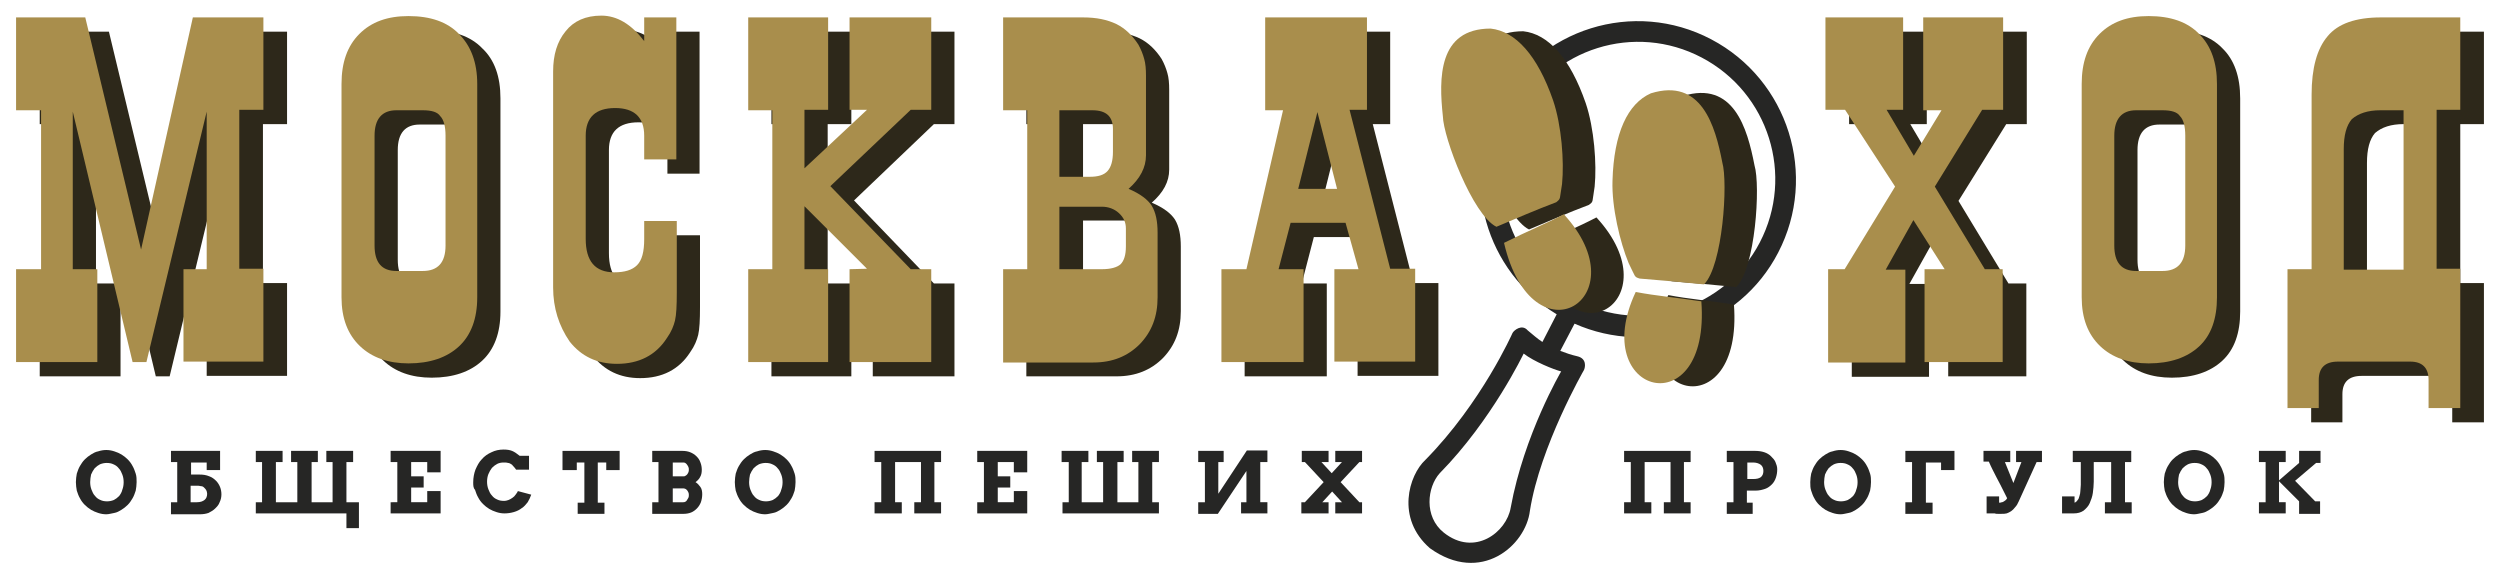 <svg id="Слой_1" xmlns="http://www.w3.org/2000/svg" viewBox="0 0 560 130"><style>.st0{fill:#262625}.st1{fill:#2d281a}.st2{fill:#a98e4c}</style><g id="XMLID_24_"><path id="XMLID_15_" class="st0" d="M342.7 114.4c2.3-14.5 12.1-31.5 12.1-31.5.3-.6.7-2.6-1.5-3.1-1.3-.3-2.5-.7-3.8-1.2l3.2-6.1c16.9 7.5 37 .7 45.6-15.9 9-17.3 2.3-38.7-15-47.8-17.3-9.1-38.7-2.4-47.7 14.9-8.7 16.7-2.8 37.1 13.1 46.7l-3.2 6.2c-1.1-.7-2.2-1.7-3.3-2.6-1.3-1.5-3.1 0-3.4.6 0 0-6.9 15.6-19.5 28.4-3.7 3.4-6.7 13.1 1 19.8 11.4 8.2 21.5-.6 22.4-8.4zm10.2-47.2c-15-7.9-20.8-26.4-13-41.4 7.8-15 26.3-20.8 41.3-12.9 15 7.9 20.8 26.4 13 41.4-7.8 15-26.3 20.8-41.3 12.9zm-29.5 52.1c-4.5-3.6-3.7-10.2-.9-13.3 11.7-11.9 18.8-26.8 18.8-26.8 2.3 1.8 6.8 3.6 8.4 4 0 0-8.3 14.1-11.3 30.5-.9 5.5-8.1 11.1-15 5.6z"/><path id="XMLID_17_" class="st1" d="M373.7 66.1c4.7.9 8.8 1.2 14.7 2.1 2.1 28.1-25.6 21.1-14.7-2.1zM393 37c-1.6-8.3-4.7-19-16-15.5-5.2 2.3-8.3 8.9-8.6 19.6-.2 5.9 1.7 13.8 3.6 18.4 1.6 3.2 1.2 3.1 2.5 3.5 4.8.4 9.6.8 14.4 1.3 4.3-4.1 5.5-22.7 4.1-27.3zm-35.8 4.8c.5-5-.1-13.1-2-18.7-3.5-10.1-8.4-15.5-14-16.1-11.8 0-11.6 11.2-10.7 19.6.1 4.8 6.7 22.2 12 24.8 4.5-1.9 8.9-3.8 13.4-5.5 1.1-.8.7-.5 1.3-4.1zm-13 13.3c6.4 27.4 30.7 12.4 13.4-6.4-4.2 2.2-8 3.7-13.4 6.4z"/><g id="XMLID_16_"><path id="XMLID_35_" class="st1" d="M36.9 59.1l11.6-52h15.8v20.7h-5.4v35.6h5.4v20.8h-18V63.5h5.2V28.2L38 84.3h-3.1L21.5 28.2v35.3H27v20.8H8.9V63.5h5.6V27.8H8.9V7.1h15.5l12.5 52z"/><path id="XMLID_43_" class="st1" d="M112.1 22v47.8c0 4.8-1.4 8.5-4.1 11-2.7 2.5-6.5 3.8-11.3 3.8-4.5 0-8.2-1.3-10.9-3.9-2.7-2.6-4.1-6.2-4.1-10.9V22c0-4.8 1.3-8.5 4-11.2 2.7-2.7 6.3-4 11-4 4.9 0 8.7 1.3 11.3 4 2.8 2.6 4.1 6.4 4.1 11.2zM99.9 63.9c3.4 0 5.1-1.9 5.1-5.7V33.6c0-2.1-.4-3.6-1.2-4.4-.6-.9-1.9-1.3-3.9-1.3H94c-3.2 0-4.9 1.9-4.9 5.7v24.6c0 3.8 1.6 5.7 4.9 5.7h5.9z"/><path id="XMLID_46_" class="st1" d="M156.8 52.6v16.2c0 2.9-.1 4.9-.4 6.2-.3 1.2-.8 2.5-1.8 3.9-2.5 3.9-6.3 5.8-11.2 5.8-4.5 0-8-1.7-10.6-5-2.4-3.5-3.7-7.5-3.7-12.1V19.2c0-3.7.9-6.7 2.8-9 1.8-2.3 4.5-3.5 8-3.5s6.7 1.9 9.6 5.7V7.1h7.2v31.8h-7.2v-5.3c0-4.1-2.2-6.2-6.5-6.2-4.4 0-6.6 2.1-6.6 6.2v23.1c0 5 2.1 7.5 6.4 7.5 2.3 0 4-.5 5.1-1.6s1.6-3 1.6-5.8v-4.1h7.3z"/><path id="XMLID_48_" class="st1" d="M191.3 44.9l17.9 18.6h4.6v20.8h-18.3V63.5l3.9-.1-14-14v14.1h5.3v20.8h-17.9V63.5h5.4V27.8h-5.4V7.1h17.9v20.7h-5.3v13.1l14-13.1h-3.9V7.1h18.3v20.7h-4.6l-17.9 17.1z"/><path id="XMLID_50_" class="st1" d="M258 45.4c2.6 1.1 4.3 2.4 5.2 3.8.9 1.5 1.3 3.5 1.3 6v14.5c0 4.3-1.3 7.7-4 10.5-2.7 2.7-6.1 4.1-10.4 4.1h-20.2V63.5h5.4V27.8h-5.4V7.1h17.9c3 0 5.4.5 7.5 1.5 2 1 3.6 2.6 4.9 4.6.6 1.1 1 2.1 1.3 3.2.3 1 .4 2.3.4 3.7V38c0 2.7-1.3 5.1-3.9 7.4zm-15.4-17.6v14.9h6.8c1.9 0 3.2-.4 4-1.3.8-.9 1.2-2.3 1.2-4.3V32c0-2.8-1.5-4.2-4.6-4.2h-7.4zm0 21.6v14h9.5c2 0 3.4-.4 4.2-1.1.8-.8 1.2-2.1 1.2-4v-4c0-1.4-.5-2.5-1.6-3.5-1-.9-2.3-1.4-3.8-1.4h-9.5z"/><path id="XMLID_54_" class="st1" d="M306.6 53.1h-12.3l-2.7 10.4h5.6v20.8h-18.4V63.5h5.6l8.2-35.6h-4V7.1h22.8v20.7h-3.9l9.1 35.6h5.6v20.8h-18.1V63.5h5.4l-2.9-10.4zm-6.2-24.8l-4.3 17.2h8.7l-4.4-17.2z"/></g><g id="XMLID_14_"><path id="XMLID_25_" class="st1" d="M438.7 45l11.2 18.5h4v20.8h-17.5V63.5h4.5l-7-11-6.2 11.1h4.4v20.8h-17.3V63.5h3.7L429.8 45l-11.2-17.2h-4.4V7.1h17.4v20.7h-3.7l6.1 10.3 6.2-10.2h-4.1V7.1H454v20.7h-4.6L438.7 45z"/><path id="XMLID_27_" class="st1" d="M501.8 22v47.8c0 4.8-1.3 8.5-4 11s-6.5 3.8-11.3 3.8c-4.5 0-8.2-1.3-10.9-3.9-2.7-2.6-4.1-6.2-4.1-10.9V22c0-4.8 1.3-8.5 4-11.2 2.7-2.7 6.3-4 11-4 4.9 0 8.7 1.3 11.3 4 2.7 2.6 4 6.4 4 11.2zm-12.2 41.9c3.4 0 5.1-1.9 5.1-5.7V33.6c0-2.1-.4-3.6-1.2-4.4-.6-.9-1.9-1.3-3.9-1.3h-5.9c-3.2 0-4.9 1.9-4.9 5.7v24.6c0 3.8 1.6 5.7 4.9 5.7h5.9z"/><path id="XMLID_30_" class="st1" d="M538.6 7.1h17.8v20.7h-5.3v35.6h5.3v31.2h-7.1v-6.3c0-2.7-1.4-4.1-4.1-4.1H529c-2.9 0-4.3 1.4-4.3 4.1v6.3h-7V63.5h5.4V24.4c0-5.9 1.2-10.3 3.6-13.1 2.2-2.8 6.2-4.2 11.9-4.2zm5 20.7h-5.2c-2.8 0-4.9.7-6.4 2-1.2 1.4-1.8 3.6-1.8 6.7v27h13.4V27.8z"/></g><g id="XMLID_2_"><path id="XMLID_58_" class="st2" d="M31.6 55.9l11.6-52H59v20.7h-5.4v35.6H59V81H41.1V60.3h5.2V25L32.8 81.1h-3.1L16.3 25v35.3h5.5v20.8H3.6V60.3h5.6V24.7H3.6V3.9h15.5l12.5 52z"/><path id="XMLID_60_" class="st2" d="M106.9 18.8v47.8c0 4.8-1.4 8.5-4.1 11-2.7 2.5-6.5 3.8-11.3 3.8-4.5 0-8.2-1.3-10.9-3.9-2.7-2.6-4.1-6.2-4.1-10.9V18.8c0-4.8 1.3-8.5 4-11.2 2.7-2.7 6.3-4 11-4 4.9 0 8.7 1.3 11.3 4 2.7 2.7 4.1 6.4 4.1 11.2zM94.7 60.7c3.4 0 5.1-1.9 5.1-5.7V30.4c0-2.1-.4-3.6-1.2-4.4-.6-.9-1.9-1.3-3.9-1.3h-5.9c-3.2 0-4.9 1.9-4.9 5.7V55c0 3.8 1.6 5.7 4.9 5.7h5.9z"/><path id="XMLID_68_" class="st2" d="M151.6 49.4v16.2c0 2.9-.1 4.9-.4 6.2-.3 1.2-.8 2.5-1.8 3.9-2.5 3.9-6.3 5.8-11.2 5.8-4.5 0-8-1.7-10.6-5-2.4-3.5-3.7-7.5-3.7-12.1V16c0-3.7.9-6.7 2.8-9 1.8-2.3 4.5-3.5 8-3.5s6.7 1.9 9.6 5.7V3.9h7.2v31.8h-7.2v-5.3c0-4.1-2.2-6.2-6.5-6.2-4.4 0-6.6 2.1-6.6 6.2v23.1c0 5 2.1 7.5 6.4 7.5 2.3 0 4-.5 5.1-1.6s1.6-3 1.6-5.8v-4.1h7.3z"/><path id="XMLID_70_" class="st2" d="M186 41.7l18 18.6h4.6v20.8h-18.3V60.3l3.9-.1-14-14v14.1h5.3v20.8h-17.9V60.3h5.4V24.7h-5.4V3.9h17.9v20.7h-5.3v13.1l14-13.1h-3.9V3.9h18.3v20.7H204l-18 17.1z"/><path id="XMLID_72_" class="st2" d="M252.8 42.3c2.6 1.1 4.3 2.4 5.2 3.8.9 1.5 1.3 3.5 1.3 6v14.5c0 4.3-1.3 7.7-4 10.5-2.7 2.7-6.1 4.1-10.4 4.1h-20.2V60.3h5.4V24.7h-5.4V3.9h17.9c3 0 5.4.5 7.5 1.5 2 1 3.6 2.6 4.9 4.6.6 1.1 1 2.1 1.3 3.2.3 1 .4 2.3.4 3.7v17.9c0 2.7-1.3 5.2-3.9 7.5zm-15.5-17.6v14.9h6.8c1.9 0 3.2-.4 4-1.3.8-.9 1.2-2.3 1.2-4.3v-5.1c0-2.8-1.5-4.2-4.6-4.2h-7.4zm0 21.6v14h9.5c2 0 3.4-.4 4.2-1.1.8-.8 1.2-2.1 1.2-4v-4c0-1.4-.5-2.5-1.6-3.5-1-.9-2.3-1.4-3.8-1.4h-9.5z"/><path id="XMLID_76_" class="st2" d="M301.4 49.9h-12.3l-2.7 10.4h5.6v20.8h-18.4V60.3h5.6l8.2-35.6h-4V3.9h22.8v20.7h-3.9l9.1 35.6h5.6V81h-18.1V60.3h5.4l-2.9-10.4zm-6.3-24.8l-4.3 17.2h8.7l-4.4-17.2z"/></g><g id="XMLID_3_"><path id="XMLID_33_" class="st2" d="M433.4 41.8l11.2 18.5h4v20.8h-17.5V60.3h4.5l-7-11-6.2 11.1h4.4v20.8h-17.3V60.3h3.7l11.3-18.5-11.2-17.2h-4.4V3.9h17.4v20.7h-3.7l6.1 10.3 6.2-10.2h-4.1V3.9h17.9v20.7H444l-10.6 17.2z"/><path id="XMLID_36_" class="st2" d="M496.6 18.8v47.8c0 4.8-1.3 8.5-4 11s-6.5 3.8-11.3 3.8c-4.5 0-8.2-1.3-10.9-3.9-2.7-2.6-4.1-6.2-4.1-10.9V18.8c0-4.8 1.3-8.5 4-11.2 2.7-2.7 6.3-4 11-4 4.9 0 8.7 1.3 11.3 4 2.7 2.7 4 6.4 4 11.2zm-12.2 41.9c3.4 0 5.1-1.9 5.1-5.7V30.4c0-2.1-.4-3.6-1.2-4.4-.6-.9-1.9-1.3-3.9-1.3h-5.9c-3.2 0-4.9 1.9-4.9 5.7V55c0 3.8 1.6 5.7 4.9 5.7h5.9z"/><path id="XMLID_40_" class="st2" d="M533.3 3.9h17.8v20.7h-5.3v35.6h5.3v31.2H544v-6.3c0-2.7-1.4-4.1-4.1-4.1h-16.2c-2.9 0-4.3 1.4-4.3 4.1v6.3h-7V60.3h5.4V21.2c0-5.9 1.2-10.3 3.6-13.1 2.3-2.8 6.3-4.2 11.9-4.2zm5.1 20.8h-5.2c-2.8 0-4.9.7-6.4 2-1.2 1.4-1.8 3.6-1.8 6.7v27h13.4V24.7z"/></g><path id="XMLID_11_" class="st2" d="M366.4 65.4c4.7.9 8.8 1.2 14.7 2.1 2.1 28.1-25.6 21.1-14.7-2.1zm19.4-29c-1.6-8.3-4.7-19-16-15.5-5.2 2.3-8.3 8.9-8.6 19.6-.2 5.9 1.7 13.8 3.6 18.4 1.6 3.2 1.2 3.1 2.5 3.5 4.8.4 9.6.8 14.4 1.3 4.2-4.2 5.4-22.8 4.1-27.3zm-35.9 4.8c.5-5-.1-13.1-2-18.7-3.5-10.1-8.4-15.5-14-16.1-11.8 0-11.6 11.2-10.7 19.6.1 4.8 6.7 22.2 12 24.8 4.5-1.9 8.9-3.8 13.4-5.5 1.1-.9.7-.6 1.3-4.1zm-13 13.2c6.4 27.4 30.7 12.4 13.4-6.4-4.2 2.2-8 3.7-13.4 6.4z"/><g id="XMLID_22_"><path id="XMLID_79_" class="st0" d="M17 108c0-.7.1-1.3.2-1.9.2-.6.4-1.2.7-1.7.3-.5.6-1 1.1-1.5.4-.4.9-.8 1.4-1.1.5-.3 1-.6 1.6-.7.6-.2 1.2-.3 1.8-.3.6 0 1.2.1 1.8.3.6.2 1.1.4 1.6.7.5.3 1 .7 1.4 1.1.4.4.8.9 1.1 1.5.3.5.5 1.1.7 1.7.2.6.2 1.3.2 1.9 0 .7-.1 1.3-.2 1.9-.2.6-.4 1.2-.7 1.7-.3.5-.6 1-1.1 1.5-.4.4-.9.8-1.4 1.1-.5.3-1 .6-1.6.7s-1.2.3-1.8.3c-.6 0-1.2-.1-1.8-.3-.6-.2-1.1-.4-1.6-.7-.5-.3-1-.7-1.4-1.1-.4-.4-.8-.9-1.1-1.5-.3-.5-.5-1.1-.7-1.7-.1-.6-.2-1.2-.2-1.9zm3.2 0c0 .6.1 1.2.3 1.7.2.5.4 1 .8 1.4.3.4.7.7 1.2.9.4.2.9.3 1.5.3.5 0 1-.1 1.5-.3.4-.2.8-.5 1.2-.9.3-.4.6-.9.7-1.4.2-.5.3-1.1.3-1.7 0-.6-.1-1.2-.3-1.7-.2-.5-.4-1-.8-1.4-.3-.4-.7-.7-1.2-.9-.4-.2-.9-.3-1.5-.3-.5 0-1 .1-1.5.3-.4.2-.8.5-1.2.9-.3.4-.6.9-.8 1.4-.1.5-.2 1.1-.2 1.7z"/><path id="XMLID_82_" class="st0" d="M38.3 115v-2.5h1.4v-9h-1.4V101h11v4.3h-3v-1.7h-3.5v2.7h1.9c.8 0 1.5.1 2.2.4.6.2 1.1.6 1.5 1 .4.4.7.9.9 1.4.2.5.3 1.1.3 1.6 0 .6-.1 1.2-.4 1.8-.2.6-.6 1-1 1.4-.4.4-.9.7-1.5 1-.6.2-1.2.3-2 .3h-6.4zm4.5-2.5h1.3c.8 0 1.3-.2 1.7-.5.4-.3.6-.8.6-1.4 0-.3-.1-.6-.2-.8-.1-.2-.3-.4-.5-.6-.2-.2-.4-.3-.7-.3-.3-.1-.6-.1-1-.1h-1.3v3.7z"/><path id="XMLID_85_" class="st0" d="M57.3 115v-2.5h1.4v-9h-1.4V101h6v2.5h-1.5v9h4.8v-9h-1.4V101h6v2.5h-1.4v9h4.7v-9h-1.4V101h6v2.5h-1.5v9h2.8v5.8h-2.8V115H57.3z"/><path id="XMLID_87_" class="st0" d="M87.5 115v-2.5H89v-9h-1.5V101h11.2v4.8h-3v-2.3h-3.6v3.2h2.8v2.5h-2.8v3.3h3.6V110h3v5H87.5z"/><path id="XMLID_89_" class="st0" d="M106 108c0-1 .2-2 .5-2.8.4-.9.8-1.7 1.4-2.3.6-.7 1.3-1.2 2.2-1.6.8-.4 1.7-.6 2.7-.6.8 0 1.4.1 1.9.3.5.2 1.1.6 1.7 1.1h2.1v3.1h-2.9c-.3-.5-.7-.8-.9-1.1-.3-.2-.6-.4-.9-.4-.3-.1-.7-.1-1-.1-.5 0-1 .1-1.4.3-.4.2-.8.5-1.2.9-.3.4-.6.9-.8 1.4-.2.5-.3 1.1-.3 1.7 0 .6.1 1.2.3 1.7.2.5.4 1 .8 1.4.3.4.7.7 1.2.9.4.2.9.3 1.5.3.4 0 .7-.1 1-.2.3-.1.6-.3.9-.5.3-.2.5-.4.7-.7.2-.3.4-.5.5-.8l3 .8c-.2.6-.5 1.2-.8 1.7-.4.5-.8 1-1.3 1.3-.5.4-1.1.7-1.8.9-.7.2-1.4.3-2.1.3-.6 0-1.2-.1-1.8-.3-.6-.2-1.1-.4-1.6-.7-.5-.3-1-.7-1.4-1.1-.4-.4-.8-.9-1.1-1.5-.3-.5-.5-1.1-.7-1.7-.4-.4-.4-1-.4-1.7z"/><path id="XMLID_91_" class="st0" d="M126 105.3V101h12.8v4.3h-3v-1.7h-1.9v9h1.5v2.5h-6v-2.5h1.5v-9h-1.7v1.7H126z"/><path id="XMLID_93_" class="st0" d="M146.1 115v-2.5h1.4v-9h-1.4V101h6.8c.6 0 1.2.1 1.7.3s1 .5 1.4.9.7.8.9 1.4c.2.5.3 1.1.3 1.6 0 .7-.1 1.2-.4 1.7-.2.4-.6.8-1 1.1.5.3.8.7 1.1 1.1.3.4.4 1 .4 1.6 0 .6-.1 1.2-.3 1.8-.2.5-.5 1-.9 1.4-.4.4-.8.7-1.3.9-.5.2-1.1.3-1.7.3h-7zm4.6-8.3h2.3c.2 0 .4 0 .5-.1.2-.1.3-.2.4-.3.1-.1.2-.3.3-.5s.1-.4.1-.6c0-.2 0-.4-.1-.6-.1-.2-.2-.4-.3-.5-.1-.2-.3-.3-.4-.4-.2-.1-.3-.1-.5-.1h-2.3v3.1zm0 5.8h2.3c.2 0 .3 0 .5-.1s.3-.2.4-.4c.1-.2.2-.3.3-.5.1-.2.1-.4.1-.6 0-.2 0-.4-.1-.6-.1-.2-.2-.4-.3-.5-.1-.1-.3-.3-.4-.3-.2-.1-.3-.1-.5-.1h-2.3v3.1z"/><path id="XMLID_97_" class="st0" d="M164.6 108c0-.7.1-1.3.2-1.9.2-.6.4-1.2.7-1.7.3-.5.6-1 1.1-1.5.4-.4.9-.8 1.4-1.1.5-.3 1-.6 1.6-.7.6-.2 1.2-.3 1.8-.3.6 0 1.2.1 1.8.3.6.2 1.1.4 1.6.7.5.3 1 .7 1.4 1.1.4.4.8.9 1.1 1.5.3.5.5 1.1.7 1.7.2.6.2 1.3.2 1.9 0 .7-.1 1.3-.2 1.9-.2.6-.4 1.2-.7 1.7-.3.5-.6 1-1.1 1.5-.4.4-.9.8-1.4 1.1-.5.3-1 .6-1.6.7s-1.2.3-1.8.3c-.6 0-1.2-.1-1.8-.3-.6-.2-1.1-.4-1.6-.7-.5-.3-1-.7-1.4-1.1-.4-.4-.8-.9-1.1-1.5-.3-.5-.5-1.1-.7-1.7-.1-.6-.2-1.2-.2-1.9zm3.2 0c0 .6.1 1.2.3 1.7.2.5.4 1 .8 1.4.3.4.7.7 1.2.9.4.2.9.3 1.5.3.5 0 1-.1 1.5-.3.4-.2.8-.5 1.2-.9.3-.4.6-.9.7-1.4.2-.5.3-1.1.3-1.7 0-.6-.1-1.2-.3-1.7-.2-.5-.4-1-.8-1.4-.3-.4-.7-.7-1.2-.9-.4-.2-.9-.3-1.5-.3-.5 0-1 .1-1.5.3-.4.2-.8.5-1.2.9-.3.4-.6.9-.8 1.4-.1.5-.2 1.1-.2 1.7z"/><path id="XMLID_100_" class="st0" d="M195.9 115v-2.5h1.5v-9h-1.5V101h14.9v2.5h-1.5v9h1.5v2.5h-6v-2.5h1.5v-9h-5.8v9h1.5v2.5h-6.1z"/><path id="XMLID_102_" class="st0" d="M218.9 115v-2.5h1.5v-9h-1.5V101h11.2v4.8h-3v-2.3h-3.6v3.2h2.8v2.5h-2.8v3.3h3.6V110h3v5h-11.2z"/><path id="XMLID_104_" class="st0" d="M237.8 103.5V101h6v2.5h-1.5v9h4.8v-9h-1.4V101h6v2.5h-1.4v9h4.7v-9h-1.4V101h6v2.5h-1.5v9h1.5v2.5H238v-2.5h1.4v-9h-1.6z"/><path id="XMLID_106_" class="st0" d="M268.4 115v-2.5h1.5v-9h-1.5V101h5.7v2.5h-1.2v7.1l6.4-9.7h4.6v2.6h-1.6v9h1.6v2.5H278v-2.5h1.2v-7l-6.4 9.6h-4.4z"/><path id="XMLID_108_" class="st0" d="M291.5 115v-2.5h.8l4.2-4.5-4.2-4.5h-.7V101h6v2.5H296l2.3 2.5 2.3-2.5h-1.5V101h6v2.5h-.6l-4.2 4.5 4.2 4.5h.6v2.5h-6v-2.5h1.5l-2.2-2.4-2.2 2.4h1.4v2.5h-6.1z"/></g><g id="XMLID_23_"><path id="XMLID_110_" class="st0" d="M363.8 115v-2.5h1.5v-9h-1.5V101h14.9v2.5h-1.5v9h1.5v2.5h-6v-2.5h1.5v-9h-5.8v9h1.5v2.5h-6.1z"/><path id="XMLID_112_" class="st0" d="M386.8 115v-2.5h1.5v-9h-1.5V101h6.4c.7 0 1.4.1 2 .3s1.1.5 1.5.9c.4.4.8.8 1 1.3.2.5.4 1 .4 1.6 0 .7-.1 1.3-.3 1.9s-.5 1.1-.9 1.5c-.4.4-.9.8-1.5 1s-1.3.4-2.2.4h-1.9v2.7h1.3v2.5h-5.8zm4.6-7.7h1.3c.7 0 1.3-.1 1.7-.4.4-.3.6-.8.6-1.4 0-.6-.2-1.1-.6-1.4-.4-.3-1-.5-1.7-.5h-1.3v3.7z"/><path id="XMLID_115_" class="st0" d="M405.5 108c0-.7.1-1.3.2-1.9.2-.6.4-1.2.7-1.7.3-.5.6-1 1.1-1.5.4-.4.9-.8 1.4-1.1.5-.3 1-.6 1.6-.7.6-.2 1.2-.3 1.8-.3.6 0 1.2.1 1.8.3.6.2 1.1.4 1.6.7s1 .7 1.4 1.1c.4.4.8.9 1.1 1.5.3.5.5 1.1.7 1.7.2.6.2 1.3.2 1.9 0 .7-.1 1.3-.2 1.9-.2.6-.4 1.2-.7 1.7-.3.5-.6 1-1.1 1.5-.4.4-.9.8-1.4 1.1s-1 .6-1.6.7-1.2.3-1.8.3c-.6 0-1.2-.1-1.8-.3-.6-.2-1.1-.4-1.6-.7-.5-.3-1-.7-1.4-1.1-.4-.4-.8-.9-1.1-1.5-.3-.5-.5-1.1-.7-1.7-.2-.6-.2-1.2-.2-1.9zm3.1 0c0 .6.1 1.2.3 1.7.2.5.4 1 .8 1.4.3.4.7.7 1.2.9.4.2.9.3 1.5.3.5 0 1-.1 1.5-.3.4-.2.8-.5 1.2-.9.3-.4.6-.9.7-1.4.2-.5.3-1.1.3-1.7 0-.6-.1-1.2-.3-1.7-.2-.5-.4-1-.8-1.4-.3-.4-.7-.7-1.2-.9-.4-.2-.9-.3-1.5-.3s-1 .1-1.5.3c-.4.2-.8.5-1.2.9-.3.4-.6.9-.8 1.4-.1.5-.2 1.1-.2 1.7z"/><path id="XMLID_118_" class="st0" d="M426.8 115v-2.5h1.5v-9h-1.5V101h11v4.3h-3v-1.7h-3.4v9h1.5v2.5h-6.1z"/><path id="XMLID_120_" class="st0" d="M444.3 103.5V101h6v2.5h-1.2l1.9 4.7 1.8-4.7h-1.2V101h5.8v2.5h-1.2l-4 8.8c-.2.5-.5 1-.8 1.3-.3.4-.6.7-.9.9s-.7.4-1 .5c-.4.1-.7.1-1.2.1h-.8c-.3 0-.5 0-.7-.1H445v-3.8h2.8v1.4c.2 0 .4 0 .6-.1.2 0 .3-.1.5-.2.1-.1.3-.2.4-.3.1-.1.2-.2.3-.4l-.6-1.2c-.6-1.2-1.2-2.4-1.8-3.5-.6-1.2-1.2-2.3-1.7-3.5h-1.2z"/><path id="XMLID_122_" class="st0" d="M461.9 115v-3.8h2.8v1.4c.3-.1.5-.3.7-.6.2-.2.3-.5.4-.9.1-.3.2-.7.2-1.1s.1-.9.1-1.4v-5.1h-1.8V101h13.1v2.5H476v9h1.5v2.5h-6v-2.5h1.4v-9H469v4.4c0 .8-.1 1.7-.2 2.5s-.4 1.6-.7 2.3c-.3.7-.8 1.2-1.4 1.7-.6.4-1.3.6-2.2.6h-2.6z"/><path id="XMLID_124_" class="st0" d="M484.7 108c0-.7.1-1.3.2-1.9.2-.6.4-1.2.7-1.7.3-.5.6-1 1.1-1.5.4-.4.9-.8 1.4-1.1.5-.3 1-.6 1.6-.7.6-.2 1.2-.3 1.8-.3.6 0 1.2.1 1.8.3.6.2 1.1.4 1.6.7s1 .7 1.4 1.1c.4.4.8.9 1.1 1.5.3.5.5 1.1.7 1.7.2.6.2 1.3.2 1.9 0 .7-.1 1.3-.2 1.9-.2.6-.4 1.2-.7 1.7-.3.5-.6 1-1.1 1.5-.4.4-.9.8-1.4 1.1s-1 .6-1.6.7-1.2.3-1.8.3c-.6 0-1.2-.1-1.8-.3-.6-.2-1.1-.4-1.6-.7-.5-.3-1-.7-1.4-1.1-.4-.4-.8-.9-1.1-1.5-.3-.5-.5-1.1-.7-1.7-.1-.6-.2-1.2-.2-1.9zm3.2 0c0 .6.1 1.2.3 1.7.2.5.4 1 .8 1.4.3.4.7.7 1.2.9.4.2.9.3 1.5.3.5 0 1-.1 1.5-.3.4-.2.8-.5 1.2-.9.3-.4.6-.9.7-1.4.2-.5.3-1.1.3-1.7 0-.6-.1-1.2-.3-1.7-.2-.5-.4-1-.8-1.4-.3-.4-.7-.7-1.2-.9-.4-.2-.9-.3-1.5-.3s-1 .1-1.5.3c-.4.2-.8.5-1.2.9-.3.4-.6.9-.8 1.4-.1.5-.2 1.1-.2 1.7z"/><path id="XMLID_127_" class="st0" d="M506 115v-2.5h1.5v-9H506V101h6v2.5h-1.5v4.1l4.5-3.9V101h4.8v2.7h-1l-4.7 4 4.5 4.6h1.1v2.8H515v-2.8l-4.5-4.5v4.7h1.5v2.5h-6z"/></g></g></svg>